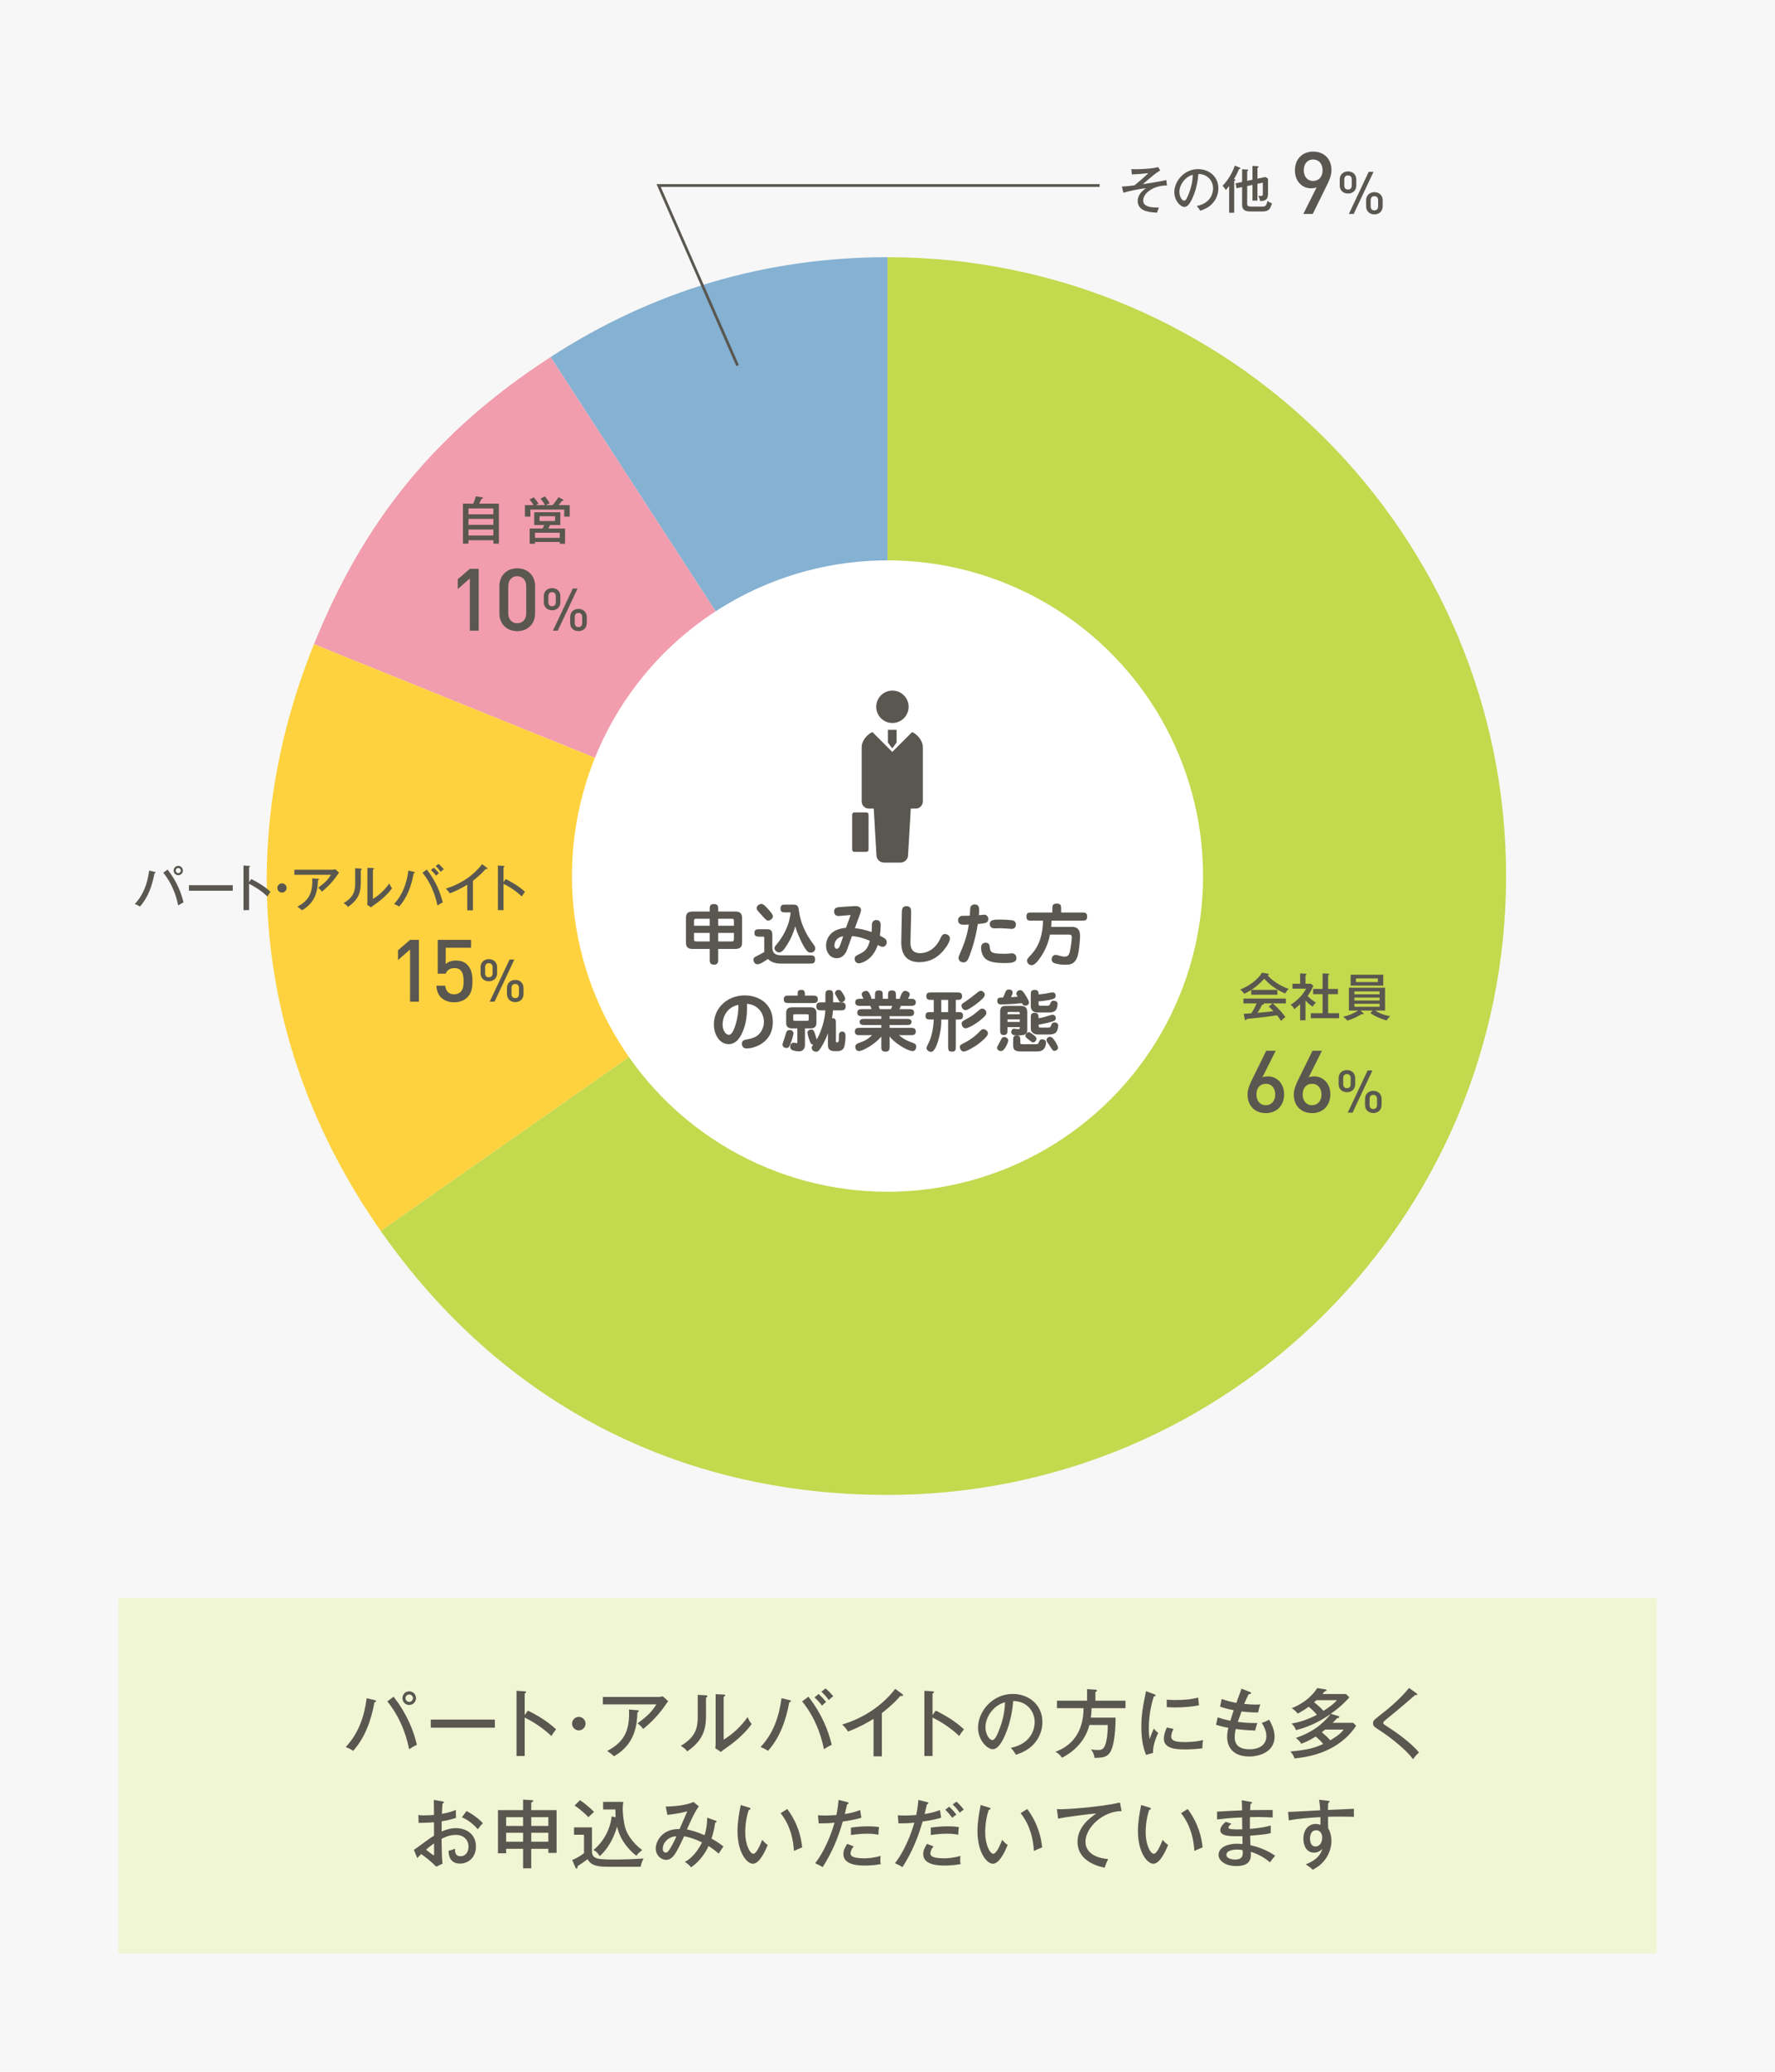 <?xml version="1.0" encoding="utf-8"?>
<!-- Generator: Adobe Illustrator 28.7.1, SVG Export Plug-In . SVG Version: 9.03 Build 54978)  -->
<svg version="1.1" id="レイヤー_1" xmlns="http://www.w3.org/2000/svg" xmlns:xlink="http://www.w3.org/1999/xlink" x="0px"
	 y="0px" viewBox="0 0 450 525.005" style="enable-background:new 0 0 450 525.005;" xml:space="preserve">
<style type="text/css">
	.ドロップシャドウ{fill:none;}
	.光彩_x0020_外側_x0020_5_x0020_pt{fill:none;}
	.青のネオン{fill:none;stroke:#8AACDA;stroke-width:7;stroke-linecap:round;stroke-linejoin:round;}
	.クロムハイライト{fill:url(#SVGID_1_);stroke:#FFFFFF;stroke-width:0.363;stroke-miterlimit:1;}
	.ジャイブ_GS{fill:#FFDD00;}
	.Alyssa_GS{fill:#A6D0E4;}
	.st0{fill:#F7F7F7;}
	.st1{fill:#F0F5D3;}
	.st2{fill:#595750;}
	.st3{fill:#85B1D2;}
	.st4{fill:#F19DAE;}
	.st5{fill:#FDD23E;}
	.st6{fill:#C3D94E;}
	.st7{fill:#FFFFFF;}
	.st8{fill:none;stroke:#595750;stroke-width:0.7;stroke-miterlimit:10;}
</style>
<linearGradient id="SVGID_1_" gradientUnits="userSpaceOnUse" x1="-195.657" y1="-332.32" x2="-195.657" y2="-333.32">
	<stop  offset="0" style="stop-color:#656565"/>
	<stop  offset="0.618" style="stop-color:#1B1B1B"/>
	<stop  offset="0.629" style="stop-color:#545454"/>
	<stop  offset="0.983" style="stop-color:#3E3E3E"/>
</linearGradient>
<rect class="st0" width="450" height="525.005"/>
<rect x="30.002" y="405.001" class="st1" width="389.996" height="90.002"/>
<g>
	<path class="st2" d="M94.981,430.817c0.247,0.058,0.361,0.114,0.361,0.267c0,0.075-0.057,0.228-0.418,0.304
		c-0.817,4.54-2.413,9.005-5.395,12.291c-0.589-0.456-1.634-0.874-1.881-0.969c3.229-3.42,4.692-7.675,5.319-12.367L94.981,430.817z
		 M99.787,429.963c3.363,4.331,4.997,8.416,5.908,12.177c-0.627,0.285-1.406,0.723-1.976,1.121
		c-0.342-1.672-1.482-7.162-5.528-12.12L99.787,429.963z M105.467,430.324c0,0.949-0.76,1.729-1.729,1.729
		c-0.95,0-1.71-0.779-1.71-1.729c0-0.95,0.76-1.729,1.71-1.729C104.708,428.595,105.467,429.374,105.467,430.324z M102.808,430.324
		c0,0.513,0.418,0.949,0.931,0.949c0.532,0,0.95-0.437,0.95-0.949c0-0.514-0.418-0.932-0.95-0.932
		C103.226,429.392,102.808,429.81,102.808,430.324z"/>
	<path class="st2" d="M125.456,435.757v2.052h-16.243v-2.052H125.456z"/>
	<path class="st2" d="M133.836,433.477c1.995,0.987,4.882,2.603,7.143,4.749c-0.228,0.285-0.589,0.722-1.197,1.69
		c-2.489-2.374-5.167-3.895-6.763-4.673v9.745h-2.071v-16.527l2.09,0.133c0.228,0.02,0.342,0.076,0.342,0.229
		c0,0.209-0.228,0.247-0.361,0.285v5.509L133.836,433.477z"/>
	<path class="st2" d="M148.447,436.783c0,0.949-0.798,1.709-1.71,1.709c-0.912,0-1.709-0.76-1.709-1.709
		c0-0.97,0.798-1.71,1.709-1.71C147.65,435.073,148.447,435.813,148.447,436.783z"/>
	<path class="st2" d="M166.971,430.019c0.323,0,0.741-0.057,1.045-0.171l1.387,1.254c-0.228,0.266-0.304,0.38-0.665,0.912
		c-2.261,3.306-4.769,5.376-5.68,6.117c-0.399-0.532-0.855-1.007-1.425-1.425c2.66-1.938,3.647-3.021,4.768-4.807h-13.564v-1.881
		H166.971z M161.595,433.382c0.095,0,0.361,0.038,0.361,0.19c0,0.19-0.228,0.304-0.361,0.361c-0.114,2.716-0.342,7.959-5.927,11.113
		c-0.703-0.627-0.912-0.798-1.729-1.33c4.027-2.166,5.794-4.807,5.528-10.506L161.595,433.382z"/>
	<path class="st2" d="M178.905,429.601c0.19,0.02,0.437,0.02,0.437,0.247c0,0.19-0.209,0.304-0.361,0.361v4.673
		c0,3.838-1.083,6.364-4.749,8.929c-0.38-0.494-0.646-0.76-1.634-1.405c3.78-2.223,4.293-4.56,4.293-7.353v-5.565L178.905,429.601z
		 M183.464,429.412c0.209,0.019,0.38,0.019,0.38,0.228c0,0.171-0.19,0.247-0.38,0.342v10.848c2.355-1.387,4.635-3.591,6.06-5.718
		c0.513,1.102,0.57,1.216,1.045,1.767c-2.223,3.097-5.376,5.3-6.725,6.25c-0.646,0.456-0.722,0.494-1.064,0.836l-1.425-0.95
		c0.038-0.38,0.076-0.949,0.076-1.481v-12.216L183.464,429.412z"/>
	<path class="st2" d="M200.147,430.817c0.247,0.058,0.361,0.114,0.361,0.267c0,0.075-0.057,0.228-0.418,0.304
		c-0.817,4.54-2.413,9.005-5.395,12.291c-0.589-0.456-1.634-0.874-1.881-0.969c3.229-3.42,4.692-7.675,5.319-12.367L200.147,430.817
		z M204.953,429.963c3.363,4.331,4.997,8.416,5.908,12.177c-0.627,0.285-1.406,0.723-1.976,1.121
		c-0.342-1.672-1.482-7.162-5.528-12.12L204.953,429.963z M207.518,429.279c0.532,0.455,1.349,1.272,1.918,2.032
		c-0.342,0.247-0.722,0.57-1.026,0.912c-0.589-0.779-1.235-1.463-1.918-2.09L207.518,429.279z M209.303,427.854
		c0.342,0.304,1.216,1.063,1.957,2.014c-0.418,0.247-0.836,0.607-1.14,0.949c-0.418-0.607-1.14-1.481-1.881-2.127L209.303,427.854z"
		/>
	<path class="st2" d="M223.573,445.065h-2.109v-9.498c-0.893,0.569-3.571,2.146-6.478,3.21c-0.323-0.513-0.798-1.158-1.481-1.767
		c3.647-1.063,9.365-3.686,13.45-9.043l1.824,1.349c0.114,0.096,0.171,0.172,0.171,0.305s-0.171,0.171-0.304,0.171
		s-0.247-0.02-0.361-0.058c-1.767,2.09-4.236,4.009-4.711,4.37V445.065z"/>
	<path class="st2" d="M237.235,433.477c1.994,0.987,4.882,2.603,7.143,4.749c-0.228,0.285-0.589,0.722-1.196,1.69
		c-2.489-2.374-5.168-3.895-6.764-4.673v9.745h-2.07v-16.527l2.09,0.133c0.228,0.02,0.342,0.076,0.342,0.229
		c0,0.209-0.229,0.247-0.361,0.285v5.509L237.235,433.477z"/>
	<path class="st2" d="M256.273,442.919c5.661-1.178,6.041-5.414,6.041-6.516c0-2.85-2.09-5.339-5.434-5.357
		c-0.209,2.185-0.627,5.319-2.089,8.682c-1.026,2.337-2.014,3.533-3.097,3.533c-1.425,0-3.743-2.279-3.743-5.49
		c0-3.989,3.572-8.511,8.796-8.511c4.009,0,7.523,2.679,7.523,7.124c0,2.47-1.083,4.389-2.223,5.623
		c-1.501,1.615-3.325,2.261-4.483,2.66C257.033,443.773,256.653,443.337,256.273,442.919z M249.833,437.637
		c0,1.899,1.007,3.306,1.748,3.306c0.722,0,1.272-1.444,1.767-2.679c0.893-2.299,1.368-4.445,1.444-6.896
		C251.79,432.129,249.833,435.224,249.833,437.637z"/>
	<path class="st2" d="M285.341,430.97v1.899h-8.605c-0.019,0.969-0.095,1.71-0.189,2.394h6.269c0.02,2.356-0.209,7.086-1.443,8.872
		c-0.874,1.254-2.014,1.272-3.876,1.33c-0.151-1.083-0.551-1.691-0.912-2.166c0.267,0.057,0.894,0.171,1.691,0.171
		c0.684,0,1.443,0,1.919-1.272c0.209-0.589,0.646-2.071,0.646-5.072h-4.654c-0.912,3.666-3.571,6.592-6.953,8.302
		c-0.361-0.57-1.045-1.273-1.672-1.501c6.973-2.564,7.105-9.062,7.144-11.057h-6.744v-1.899h7.637v-2.926l2.108,0.133
		c0.133,0,0.399,0.076,0.399,0.267c0,0.151-0.114,0.209-0.399,0.304v2.223H285.341z"/>
	<path class="st2" d="M292.563,429.316c0.267,0.096,0.418,0.152,0.418,0.323c0,0.19-0.228,0.209-0.456,0.229
		c-0.873,2.679-1.272,5.433-1.272,8.206c0,1.254,0.076,1.824,0.209,2.584c0.209-0.627,0.76-2.032,1.102-2.641
		c0.152,0.228,0.399,0.665,1.064,1.102c-0.247,0.532-1.406,3.021-1.311,5.072l-1.786,0.514c-0.513-1.388-1.178-3.42-1.178-7.049
		c0-3.324,0.456-5.509,1.196-9.1L292.563,429.316z M297.522,438.112c-0.229,0.456-0.589,1.14-0.589,1.938
		c0,1.178,1.367,1.405,3.381,1.405c0.627,0,2.66,0,4.692-0.513c-0.076,0.36-0.189,1.045-0.171,2.09
		c-1.254,0.189-3.173,0.284-4.464,0.284c-2.318,0-5.301-0.228-5.301-2.697c0-0.987,0.323-1.938,0.741-2.85L297.522,438.112z
		 M295.793,430.704c0.514,0.037,1.083,0.095,2.052,0.095c2.242,0,4.065-0.133,5.908-0.608c0.058,0.38,0.19,1.672,0.229,1.938
		c-2.014,0.398-4.085,0.551-6.155,0.551c-0.931,0-1.539-0.058-2.033-0.076V430.704z"/>
	<path class="st2" d="M316.807,428.727c0.246,0.096,0.36,0.152,0.36,0.305c0,0.189-0.076,0.209-0.607,0.304
		c-0.532,1.045-0.723,1.501-1.14,2.45c2.165,0.229,3.514,0.171,4.103,0.134c-0.342,0.893-0.513,1.785-0.551,2.032
		c-1.976,0.02-3.686-0.189-4.217-0.247c-0.399,1.083-0.779,2.128-0.95,2.641c2.185,0.266,3.324,0.285,4.958,0.285
		c-0.266,0.703-0.513,1.71-0.551,1.899c-2.583-0.076-4.312-0.304-4.92-0.398c-0.095,0.398-0.267,1.12-0.267,2.127
		c0,2.337,1.748,3.021,3.724,3.021c2.641,0,4.312-1.197,4.312-3.382c0-1.254-0.684-2.546-1.178-3.324
		c1.007-0.285,1.577-0.627,1.861-0.798c1.007,1.729,1.387,3.096,1.387,4.274c0,3.913-3.818,5.053-6.401,5.053
		c-4.939,0-5.623-3.344-5.623-4.92c0-1.121,0.209-1.919,0.304-2.337c-1.539-0.285-2.526-0.589-3.115-0.779l0.418-1.861
		c0.987,0.323,1.785,0.551,3.21,0.836c0.418-1.387,0.684-2.128,0.855-2.66c-1.615-0.322-2.47-0.569-3.458-0.893l0.399-1.957
		c1.405,0.494,2.355,0.741,3.723,0.988c0.209-0.57,1.141-3.077,1.312-3.591L316.807,428.727z"/>
	<path class="st2" d="M339.075,442.045c-3.838,2.546-7.903,3.249-10.886,3.553c-0.228-0.684-0.475-1.102-1.045-1.748
		c4.521-0.437,6.117-0.912,8.321-1.919c-0.514-0.607-1.103-1.234-1.919-1.88c-1.387,0.873-2.526,1.424-3.629,1.823
		c-0.322-0.494-0.874-1.102-1.387-1.463c5.301-1.823,7.599-4.54,8.834-6.098c-2.204,1.576-5.187,3.229-8.834,4.122
		c-0.171-0.589-0.36-0.931-1.083-1.672c1.919-0.342,3.856-0.893,6.422-2.223c-0.798-0.931-1.33-1.443-2.109-2.032
		c-0.911,0.684-1.576,1.082-2.754,1.747c-0.209-0.266-0.627-0.816-1.521-1.387c3.971-1.596,5.681-3.933,6.479-5.091l1.994,0.322
		c0.171,0.02,0.38,0.096,0.38,0.229c0,0.152-0.322,0.266-0.569,0.342c-0.114,0.171-0.304,0.361-0.494,0.608h5.946l0.874,0.836
		c-0.247,0.284-1.938,2.241-4.712,4.179l1.786,0.532c0.076,0.019,0.38,0.114,0.38,0.285c0,0.247-0.266,0.266-0.57,0.284
		c-0.266,0.305-0.569,0.646-1.12,1.179h5.186l0.761,0.74C342.59,439.215,340.936,440.791,339.075,442.045z M333.756,430.837
		c-0.209,0.189-0.361,0.322-0.608,0.531c0.723,0.552,1.767,1.444,2.375,2.186c1.311-0.836,2.584-1.729,3.42-2.717H333.756z
		 M335.959,438.283c-0.455,0.38-0.646,0.514-0.854,0.685c0.76,0.627,1.501,1.291,2.146,2.032c0.551-0.323,2.564-1.481,3.4-2.717
		H335.959z"/>
	<path class="st2" d="M359.044,429.051c0.133,0.095,0.267,0.229,0.267,0.323c0,0.057-0.038,0.189-0.229,0.189
		c-0.095,0-0.228-0.038-0.304-0.057c-0.589,0.551-4.598,4.009-7.238,6.117c-0.342,0.266-0.854,0.684-0.854,0.95
		c0,0.304,0.095,0.36,0.987,0.931c1.425,0.912,5.775,3.78,8.074,6.592c-0.589,0.532-0.684,0.646-1.539,1.69
		c-1.558-2.279-5.812-5.604-8.244-7.181c-1.691-1.083-1.862-1.216-1.862-1.957c0-0.437,0-0.646,1.558-1.843
		c1.521-1.178,4.939-3.837,7.58-7.066L359.044,429.051z"/>
	<path class="st2" d="M112.129,456.481c0.209,0.037,0.38,0.057,0.38,0.266c0,0.189-0.19,0.247-0.323,0.266
		c-0.038,0.438-0.095,1.178-0.152,2.641c2.071-0.38,3.021-0.798,3.534-1.007c0,1.083,0.019,1.691,0.057,2.014
		c-1.292,0.418-2.242,0.646-3.647,0.874l-0.019,2.584c0.912-0.399,2.223-0.855,3.609-0.855c2.545,0,5.091,1.425,5.091,4.674
		c0,2.83-2.014,4.312-4.046,4.312c-2.831,0-2.888-2.584-2.888-3.229c0.361-0.096,1.197-0.361,1.634-0.552
		c-0.019,0.627-0.076,1.919,1.425,1.919c1.216,0,1.995-1.045,1.995-2.432c0-1.634-1.14-2.982-3.229-2.982
		c-1.691,0-2.982,0.684-3.609,1.007c0.057,3.724,0.057,4.351,0.247,6.288l-1.596,0.76c-1.406-1.405-2.717-2.432-3.8-3.191
		c-0.342,0.323-0.608,0.589-1.026,1.007l-0.835-2.09c0.38-0.228,0.626-0.418,1.025-0.702c2.869-2.109,3.192-2.337,4.084-2.888
		c-0.019-1.521-0.019-1.71-0.019-3.382c-1.292,0.095-2.603,0.133-3.894,0.152l-0.057-1.995c0.399,0.057,0.722,0.095,1.425,0.095
		c0.912,0,2.014-0.076,2.526-0.113c0-1.273-0.019-2.546-0.038-3.8L112.129,456.481z M108.007,468.715
		c0.209,0.19,1.862,1.463,1.976,1.463c0.095,0,0.076-0.304,0.057-3.059C109.222,467.708,108.653,468.145,108.007,468.715z
		 M118.265,458.931c1.462,0.741,3.153,1.957,4.141,3.077c-0.627,0.685-0.703,0.779-1.272,1.539c-0.988-1.14-2.375-2.355-4.028-3.021
		L118.265,458.931z"/>
	<path class="st2" d="M134.682,473.445h-2.071v-4.939h-4.293v1.121h-2.071v-10.923h6.364v-2.66l2.071,0.114
		c0.323,0.019,0.475,0.038,0.475,0.228c0,0.152-0.076,0.19-0.475,0.399v1.919h6.421v10.828h-2.089v-1.026h-4.332V473.445z
		 M132.611,460.489h-4.293v2.223h4.293V460.489z M132.611,464.44h-4.293v2.261h4.293V464.44z M134.682,462.712h4.332v-2.223h-4.332
		V462.712z M134.682,466.701h4.332v-2.261h-4.332V466.701z"/>
	<path class="st2" d="M150.072,463.073v6.193c0,1.025,0.722,1.52,1.387,1.69c0.969,0.266,3.495,0.266,4.654,0.266
		c1.671,0,4.635-0.095,7.048-0.266c-0.247,0.456-0.646,1.33-0.741,2.09h-8.53c-3.192,0-4.236-0.685-4.939-1.919
		c-0.988,0.76-1.14,0.854-2.508,1.748c-0.019,0.36-0.038,0.627-0.266,0.627c-0.171,0-0.266-0.19-0.342-0.361l-0.76-1.805
		c1.14-0.456,2.052-1.026,2.982-1.729v-4.674h-2.526v-1.861H150.072z M147.052,456.177c1.159,0.779,2.717,2.109,3.553,2.964
		c-0.475,0.437-1.235,1.121-1.425,1.349c-1.672-1.729-2.982-2.603-3.515-2.964L147.052,456.177z M156.076,460.509
		c-0.019-0.267-0.057-1.026-0.057-1.977h-3.116v-1.918h5.129c-0.152,0.816-0.152,1.501-0.152,1.805c0,0.912,0.171,3.21,0.646,4.806
		c0.361,1.235,1.5,3.496,4.274,5.604c-0.95,0.76-0.988,0.798-1.463,1.425c-0.722-0.513-3.952-3.135-4.901-7.371
		c-1.387,4.807-3.875,7.029-4.426,7.485c-0.152-0.304-0.589-1.102-1.558-1.558c1.121-0.874,4.084-3.781,4.616-8.511L156.076,460.509
		z"/>
	<path class="st2" d="M181.459,461.382c0.114,0.038,0.209,0.076,0.209,0.209c0,0.247-0.247,0.247-0.342,0.247
		c-0.247,1.919-0.76,3.496-0.95,4.065c0.931,0.514,2.052,1.197,3.021,2.014c-0.684,0.988-0.76,1.103-1.216,1.805
		c-0.551-0.493-1.121-1.007-2.545-1.918c-0.779,1.709-2.318,3.989-4.445,5.395c-0.456-0.589-0.779-0.874-1.577-1.387
		c2.223-1.121,3.743-3.609,4.351-4.939c-1.805-0.873-2.964-1.234-4.521-1.558c-1.843,3.933-2.792,5.984-4.54,5.984
		c-1.444,0-2.66-1.292-2.66-2.831c0-1.767,1.5-5.053,6.041-4.977c0.646-1.501,1.767-4.065,1.957-4.483
		c-2.033,0.532-3.913,0.76-5.034,0.893l-0.437-2.108c2.185,0,5.3-0.342,7.048-1.159l1.349,1.102
		c-1.159,1.521-2.736,5.168-3.001,5.87c0.684,0.134,2.07,0.418,4.464,1.444c0.627-2.146,0.646-3.667,0.646-4.427L181.459,461.382z
		 M168.028,468.506c0,0.761,0.513,0.969,0.741,0.969c0.342,0,0.665-0.284,1.064-0.949c0.209-0.323,1.045-1.729,1.653-3.191
		C169.795,465.314,168.028,466.701,168.028,468.506z"/>
	<path class="st2" d="M189.859,458.039c0.266,0.076,0.399,0.113,0.399,0.304c0,0.228-0.247,0.266-0.418,0.266
		c-0.912,2.622-0.912,5.243-0.912,5.699c0,3.097,1.178,5.452,2.071,5.452c0.817,0,1.805-2.432,2.242-3.533
		c0.532,0.627,0.855,0.931,1.387,1.292c-0.342,0.836-1.918,4.769-3.742,4.769c-1.558,0-3.914-2.888-3.914-8.283
		c0-2.299,0.418-4.578,0.817-6.592L189.859,458.039z M199.585,458.419c2.679,3.59,3.533,7.143,3.78,9.727
		c-0.304,0.095-1.577,0.665-2.089,0.893c-0.171-3.002-0.912-6.421-3.363-9.574L199.585,458.419z"/>
	<path class="st2" d="M214.767,456.652c0.247,0.057,0.361,0.151,0.361,0.266c0,0.228-0.266,0.266-0.361,0.285
		c-0.095,0.38-0.513,2.128-0.589,2.488c2.146-0.323,3.249-0.76,3.875-1.025l0.323,1.956c-0.646,0.19-1.881,0.57-4.711,0.969
		c-1.197,4.085-2.545,7.504-5.091,11.551c-0.665-0.399-0.741-0.437-1.919-0.988c1.14-1.387,3.4-4.977,4.92-10.277
		c-1.406,0.152-2.166,0.171-4.027,0.19l-0.171-2.071c0.456,0.038,0.95,0.076,1.691,0.076c1.273,0,2.375-0.095,2.982-0.133
		c0.38-1.861,0.456-2.85,0.551-3.818L214.767,456.652z M216.439,467.898c-0.665,0.703-0.817,1.539-0.817,1.785
		c0,0.761,0.893,1.235,3.59,1.235c0.779,0,2.375-0.114,4.046-0.627c-0.038,0.285-0.076,0.627-0.076,1.045
		c0,0.513,0.057,0.76,0.114,1.045c-1.938,0.36-3.628,0.36-4.046,0.36c-1.235,0-5.433,0-5.433-2.906c0-0.836,0.285-1.52,0.969-2.584
		L216.439,467.898z M215.736,463.13c1.881-0.285,3.477-0.323,4.351-0.323c1.558,0,2.223,0.114,2.773,0.19
		c-0.133,0.798-0.152,1.634-0.152,1.938c-0.608-0.114-1.368-0.266-2.831-0.266c-1.71,0-3.438,0.228-4.142,0.323V463.13z"/>
	<path class="st2" d="M235.003,456.652c0.247,0.057,0.36,0.151,0.36,0.266c0,0.228-0.266,0.266-0.36,0.285
		c-0.096,0.38-0.513,2.128-0.589,2.488c2.146-0.323,3.248-0.76,3.875-1.025l0.323,1.956c-0.646,0.19-1.881,0.57-4.712,0.969
		c-1.196,4.085-2.545,7.504-5.091,11.551c-0.665-0.399-0.741-0.437-1.919-0.988c1.14-1.387,3.4-4.977,4.921-10.277
		c-1.406,0.152-2.166,0.171-4.027,0.19l-0.172-2.071c0.456,0.038,0.95,0.076,1.691,0.076c1.272,0,2.374-0.095,2.982-0.133
		c0.38-1.861,0.456-2.85,0.551-3.818L235.003,456.652z M236.674,467.898c-0.665,0.703-0.817,1.539-0.817,1.785
		c0,0.761,0.893,1.235,3.591,1.235c0.778,0,2.374-0.114,4.046-0.627c-0.038,0.285-0.076,0.627-0.076,1.045
		c0,0.513,0.058,0.76,0.114,1.045c-1.938,0.36-3.628,0.36-4.046,0.36c-1.235,0-5.434,0-5.434-2.906c0-0.836,0.285-1.52,0.969-2.584
		L236.674,467.898z M235.971,463.13c1.881-0.285,3.477-0.323,4.351-0.323c1.558,0,2.223,0.114,2.773,0.19
		c-0.133,0.798-0.152,1.634-0.152,1.938c-0.607-0.114-1.367-0.266-2.83-0.266c-1.71,0-3.438,0.228-4.142,0.323V463.13z
		 M240.644,457.83c0.57,0.513,1.292,1.292,1.843,2.032c-0.437,0.229-0.646,0.38-1.063,0.779c-0.133-0.19-0.969-1.273-1.767-2.052
		L240.644,457.83z M242.487,456.556c0.589,0.476,1.425,1.425,1.843,2.014c-0.456,0.305-0.551,0.38-1.007,0.779
		c-0.189-0.266-0.893-1.272-1.805-2.09L242.487,456.556z"/>
	<path class="st2" d="M250.697,458.039c0.267,0.076,0.399,0.113,0.399,0.304c0,0.228-0.247,0.266-0.418,0.266
		c-0.912,2.622-0.912,5.243-0.912,5.699c0,3.097,1.178,5.452,2.07,5.452c0.817,0,1.805-2.432,2.242-3.533
		c0.532,0.627,0.854,0.931,1.387,1.292c-0.342,0.836-1.919,4.769-3.742,4.769c-1.559,0-3.914-2.888-3.914-8.283
		c0-2.299,0.418-4.578,0.817-6.592L250.697,458.039z M260.424,458.419c2.679,3.59,3.533,7.143,3.78,9.727
		c-0.304,0.095-1.576,0.665-2.089,0.893c-0.172-3.002-0.912-6.421-3.363-9.574L260.424,458.419z"/>
	<path class="st2" d="M284.344,458.95c-4.674-0.037-9.157,4.161-9.157,7.751c0,1.159,0.532,3.933,5.757,4.407
		c-0.513,1.007-0.722,1.653-0.894,2.186c-2.982-0.608-6.877-2.318-6.877-6.573c0-4.009,3.647-6.421,4.788-7.162
		c-2.242,0.133-8.587,1.007-9.708,1.311l-0.304-2.432c0.36,0.02,0.665,0.038,1.083,0.038c0.987,0,9.422-0.437,14.894-1.71
		L284.344,458.95z"/>
	<path class="st2" d="M291.377,458.039c0.266,0.076,0.398,0.113,0.398,0.304c0,0.228-0.247,0.266-0.418,0.266
		c-0.912,2.622-0.912,5.243-0.912,5.699c0,3.097,1.179,5.452,2.071,5.452c0.816,0,1.805-2.432,2.241-3.533
		c0.532,0.627,0.855,0.931,1.387,1.292c-0.342,0.836-1.918,4.769-3.742,4.769c-1.558,0-3.913-2.888-3.913-8.283
		c0-2.299,0.418-4.578,0.816-6.592L291.377,458.039z M301.103,458.419c2.679,3.59,3.533,7.143,3.78,9.727
		c-0.304,0.095-1.577,0.665-2.09,0.893c-0.171-3.002-0.912-6.421-3.362-9.574L301.103,458.419z"/>
	<path class="st2" d="M317.101,456.614c0.171,0.038,0.305,0.038,0.305,0.209c0,0.209-0.267,0.266-0.381,0.304
		c-0.057,0.798-0.075,1.216-0.095,1.577c0.912,0,4.901-0.076,5.719-0.02v1.881c-0.988-0.057-2.375-0.152-5.757-0.095
		c0,0.095-0.038,2.07-0.019,2.982c3.021-0.229,4.464-0.627,5.281-0.855v1.938c-1.178,0.266-1.976,0.38-5.225,0.646
		c0,0.38,0.058,2.07,0.076,2.413c2.622,0.531,5.072,1.767,6.27,2.679c-0.627,0.722-0.741,0.873-1.33,1.652
		c-1.539-1.349-3.173-2.146-4.845-2.659c0.076,1.311,0.229,3.609-3.666,3.609c-2.735,0-4.503-1.33-4.503-2.831
		c0-2.014,2.489-2.83,4.56-2.83c0.399,0,1.026,0.037,1.52,0.075c0-0.247-0.037-1.634-0.037-1.994
		c-2.679,0.057-5.604,0.114-5.604-1.501c0-0.665,0.398-1.254,1.349-2.128l1.481,0.476c-0.664,0.589-0.74,0.664-0.74,0.911
		c0,0.418,0.475,0.456,1.12,0.494c0.399,0.038,0.894,0.057,2.356,0.02c-0.02-0.476-0.038-2.584-0.038-3.021
		c-3.078,0.113-5.168,0.38-6.346,0.513v-1.976c0.988-0.076,5.434-0.285,6.346-0.323c-0.02-1.406-0.02-1.861-0.096-2.564
		L317.101,456.614z M313.625,468.696c-1.291,0-2.697,0.342-2.697,1.311c0,1.121,1.767,1.216,2.185,1.216
		c1.957,0,1.957-1.158,1.957-1.767c0-0.228-0.02-0.398-0.038-0.607C314.727,468.772,314.366,468.696,313.625,468.696z"/>
	<path class="st2" d="M336.614,456.329c0.456,0.057,0.456,0.133,0.456,0.228c0,0.134-0.133,0.209-0.323,0.305
		c-0.057,0.531-0.057,0.664-0.095,1.785c1.045-0.038,5.643-0.247,6.592-0.285c-0.019,0.361-0.038,1.387,0.02,2.033
		c-0.627-0.02-2.261-0.057-3.951-0.057c-0.438,0-1.482,0-2.622,0.037c-0.019,2.052-0.019,2.28,0.038,2.945
		c0.816,1.329,0.816,2.982,0.816,3.229c0,1.216-0.418,3.191-1.709,4.825c-1.121,1.425-2.318,2.052-3.04,2.432
		c-0.513-0.513-0.646-0.608-1.748-1.368c2.584-1.025,3.667-2.261,4.199-3.895c-0.589,0.589-1.292,0.931-2.109,0.931
		c-1.785,0-2.697-1.576-2.697-3.533c0-2.317,1.349-3.742,3.097-3.742c0.627,0,0.969,0.152,1.216,0.266v-1.994
		c-1.805,0.095-5.092,0.304-8.017,0.816l-0.171-2.146c0.74,0.019,1.481-0.038,8.13-0.399c-0.019-0.151-0.057-1.462-0.284-2.659
		L336.614,456.329z M332.112,465.903c0,0.267,0,2.014,1.425,2.014c0.987,0,1.672-1.007,1.672-2.261c0-0.589-0.267-1.861-1.558-1.861
		C332.568,463.795,332.112,464.84,332.112,465.903z"/>
</g>
<g>
	<g>
		<g>
			<path class="st3" d="M225,222L139.588,90.477c25.859-16.793,54.578-25.3,85.412-25.3V222z"/>
		</g>
	</g>
	<g>
		<g>
			<path class="st4" d="M225,222L79.596,163.253c12.848-31.8,31.227-54.096,59.992-72.776L225,222z"/>
		</g>
	</g>
	<g>
		<g>
			<path class="st5" d="M225,222L96.538,311.95c-31.446-44.91-37.48-97.864-16.942-148.697L225,222z"/>
		</g>
	</g>
	<g>
		<g>
			<path class="st6" d="M225,222V65.177c86.611,0,156.823,70.212,156.823,156.823S311.611,378.823,225,378.823
				c-53.092,0-98.009-23.382-128.462-66.873L225,222z"/>
		</g>
	</g>
</g>
<g>
	<g>
		<path class="st2" d="M295.857,46.997c-3.458,0-6.032,1.937-6.032,3.809c0,0.949,0.611,1.847,3.979,1.794
			c-0.312,0.819-0.352,0.91-0.455,1.287c-1.833-0.078-4.915-0.299-4.915-2.964c0-1.651,1.287-2.639,2.08-3.25
			c-1.949,0.26-4.237,0.728-5.72,1.157l-0.364-1.561c1.495-0.064,2.067-0.156,3.211-0.312c0.924-0.754,1.808-1.534,2.691-2.327
			c0.182-0.156,0.442-0.391,0.78-0.754c-1.664,0.194-3.354,0.299-4.16,0.324l-0.144-1.339c0.273,0.014,0.611,0.026,1.184,0.026
			c1.144,0,4.147-0.117,5.616-0.546l0.533,0.845c-1.353,0.858-1.586,1.066-4.407,3.484c0.61-0.091,4.354-0.663,5.954-1.027
			L295.857,46.997z"/>
		<path class="st2" d="M303.41,52.21c3.874-0.806,4.134-3.705,4.134-4.459c0-1.95-1.43-3.653-3.718-3.666
			c-0.143,1.495-0.429,3.64-1.43,5.94c-0.702,1.6-1.379,2.419-2.119,2.419c-0.976,0-2.562-1.561-2.562-3.758
			c0-2.729,2.444-5.824,6.02-5.824c2.743,0,5.148,1.833,5.148,4.875c0,1.69-0.741,3.004-1.521,3.849
			c-1.027,1.105-2.275,1.547-3.068,1.82C303.929,52.795,303.67,52.496,303.41,52.21z M299.003,48.595c0,1.3,0.689,2.262,1.196,2.262
			c0.494,0,0.871-0.987,1.209-1.833c0.611-1.572,0.936-3.042,0.988-4.719C300.341,44.825,299.003,46.944,299.003,48.595z"/>
		<path class="st2" d="M312.9,53.913h-1.287v-6.761c-0.338,0.416-0.572,0.702-0.846,1.001c-0.48-0.754-0.663-0.909-0.832-1.065
			c1.717-1.703,2.873-4.226,3.107-5.136l1.261,0.521c0.117,0.052,0.169,0.13,0.169,0.195c0,0.13-0.194,0.155-0.363,0.182
			c-0.469,1.144-0.937,1.989-1.262,2.522c0.117,0.039,0.352,0.143,0.352,0.233c0,0.13-0.208,0.208-0.299,0.234V53.913z
			 M317.528,45.541V42.03l1.273,0.091c0.183,0.014,0.3,0.078,0.3,0.183c0,0.104-0.144,0.169-0.312,0.233v2.743l1.989-0.429
			l0.689,0.403V48.7c0,1.234,0,2.235-2.016,2.249c-0.039-0.364-0.195-0.897-0.48-1.34c0.221,0.026,0.624,0.053,0.688,0.053
			c0.494,0,0.494-0.234,0.494-0.624v-2.743l-1.365,0.286v4.251h-1.261v-3.979l-1.339,0.286v4.395c0,0.663,0.116,0.818,1.222,0.818
			h2.509c0.91,0,1.145-0.221,1.417-1.456c0.43,0.352,0.702,0.494,1.132,0.599c-0.481,2.066-1.495,2.093-2.588,2.093h-2.886
			c-1.664,0-2.093-0.65-2.093-1.781v-4.394l-1.404,0.299l-0.26-1.248l1.664-0.352v-3.236l1.273,0.091
			c0.144,0.013,0.286,0.064,0.286,0.182c0,0.078-0.13,0.156-0.272,0.221v2.458L317.528,45.541z"/>
	</g>
</g>
<circle class="st7" cx="225" cy="222" r="80"/>
<g>
	<g>
		<path class="st2" d="M182.082,240.473v2.618c0,0.629,0,1.36-1.071,1.36c-1.088,0-1.088-0.731-1.088-1.36v-2.618h-4.352
			c-1.563,0-1.666-0.935-1.666-1.734v-6c0-0.85,0.136-1.751,1.666-1.751h4.352v-0.544c0-0.646,0-1.36,1.071-1.36
			c1.088,0,1.088,0.714,1.088,1.36v0.544h4.369c1.547,0,1.683,0.935,1.683,1.751v6c0,0.918-0.204,1.734-1.683,1.734H182.082z
			 M175.946,234.592h3.978v-1.768h-3.484c-0.289,0-0.493,0.085-0.493,0.476V234.592z M179.924,238.569v-2.159h-3.978v1.581
			c0,0.442,0.153,0.578,0.595,0.578H179.924z M186.06,233.334c0-0.391-0.119-0.51-0.561-0.51h-3.417v1.768h3.978V233.334z
			 M186.06,236.41h-3.978v2.159h3.434c0.442,0,0.544-0.204,0.544-0.578V236.41z"/>
		<path class="st2" d="M193.745,237.635c0-0.272-0.085-0.289-0.323-0.289h-0.799c-0.697,0-1.36,0-1.36-0.901
			c0-0.969,0.578-0.969,1.36-0.969h1.887c0.595,0,1.292,0.153,1.292,1.326v3.179c0,1.513,0.663,2.107,2.414,2.107h7.054
			c0.748,0,1.36,0.017,1.36,0.952c0,1.122-0.476,1.139-1.36,1.139h-7.105c-0.799,0-2.363-0.034-3.485-1.156
			c-1.445,0.986-2.091,1.326-2.668,1.326c-0.697,0-1.003-0.697-1.003-1.139c0-0.493,0.289-0.646,0.612-0.816
			c1.309-0.663,1.462-0.765,2.159-1.173c-0.034-0.204-0.034-0.323-0.034-0.578V237.635z M193.133,231.94
			c-0.357-0.391-0.867-0.935-1.054-1.19c-0.187-0.238-0.255-0.374-0.255-0.578c0-0.68,0.714-1.105,1.173-1.105
			c0.476,0,0.731,0.272,1.343,0.884c0.595,0.612,1.615,1.734,1.615,2.21c0,0.578-0.595,1.122-1.258,1.122
			C194.34,233.283,194.017,232.926,193.133,231.94z M199.236,231.209c-0.714,0-1.36,0-1.36-0.918c0-1.054,0.51-1.054,1.36-1.054
			h1.751c1.139,0,1.394,0.255,1.547,1.53c0.391,3.026,1.683,5.831,3.501,8.261c0.493,0.68,0.646,0.867,0.646,1.275
			c0,0.646-0.476,1.105-1.139,1.105c-0.476,0-0.935-0.102-1.938-1.904c-0.255-0.476-1.581-3.06-1.972-4.793
			c-0.493,1.75-1.292,3.671-2.703,5.626c-0.136,0.187-0.714,1.02-1.411,1.02c-0.459,0-1.173-0.442-1.173-1.071
			c0-0.306,0.068-0.391,0.646-1.105c1.394-1.666,2.481-3.739,3.009-5.626c0.119-0.442,0.425-1.835,0.425-2.192
			c0-0.136-0.119-0.153-0.187-0.153H199.236z"/>
		<path class="st2" d="M214.723,240.728c-0.221,0.629-0.952,2.091-2.601,2.091c-1.768,0-2.703-1.632-2.703-3.179
			c0-1.785,1.071-3.212,2.397-3.841c1.071-0.51,1.989-0.612,2.669-0.697l1.156-3.229l-2.278,0.187
			c-0.459,0.034-0.612,0.068-0.748,0.068c-0.986,0-1.156-0.782-1.156-1.139c0-1.037,0.867-1.105,1.734-1.156l3.434-0.221
			c1.666-0.102,1.666,0.884,1.666,0.986c0,0.306-0.17,0.748-0.238,0.952l-1.326,3.654c0.986,0.119,2.312,0.289,4.215,0.986
			c0.085-0.663,0.085-0.73,0.119-2.005c0.017-0.578,0.459-1.054,1.105-1.054c1.105,0,1.105,1.003,1.105,1.445
			c0,0.697-0.102,1.802-0.204,2.516c1.564,0.799,1.734,1.071,1.734,1.666c0,0.595-0.391,1.173-1.071,1.173
			c-0.374,0-0.697-0.187-1.19-0.476c-1.36,4.08-4.42,4.658-4.777,4.658c-0.527,0-1.088-0.408-1.088-1.105
			c0-0.663,0.238-0.782,1.462-1.377c1.36-0.663,1.904-1.445,2.38-3.229c-1.394-0.612-3.009-1.088-4.521-1.19L214.723,240.728z
			 M213.771,237.277c-1.938,0.221-2.227,1.819-2.227,2.278c0,0.408,0.17,0.884,0.578,0.884c0.527,0,0.782-0.646,1.003-1.292
			L213.771,237.277z"/>
		<path class="st2" d="M230.822,238.518c-0.033,1.139,0.018,3.025,2.499,3.025c0.306,0,3.247,0,4.964-3.501
			c0.492-1.02,0.663-1.343,1.309-1.343c0.442,0,1.224,0.306,1.224,1.105c0,1.189-1.581,3.008-1.751,3.212
			c-1.479,1.683-3.416,2.805-6,2.805c-4.691,0-4.606-4.13-4.572-5.507l0.136-6.901c0.017-0.918,0.034-1.785,1.173-1.785
			c1.224,0,1.207,0.935,1.189,1.836L230.822,238.518z"/>
		<path class="st2" d="M246.038,229.866c0.067-0.187,0.322-0.68,1.088-0.68c1.104,0,1.104,1.003,1.104,1.462
			c0,0.408-0.034,0.867-0.068,1.274c0.222-0.017,1.174-0.136,1.36-0.136c0.612,0,1.037,0.527,1.037,1.088
			c0,1.054-0.884,1.122-2.669,1.275c-0.612,4.334-2.192,8.482-2.566,9.094c-0.323,0.544-0.714,0.629-1.021,0.629
			c-0.544,0-1.292-0.272-1.292-1.156c0-0.255,0.068-0.425,0.612-1.683c1.343-3.128,1.666-4.76,1.989-6.749
			c-0.374,0.034-0.766,0.051-1.122,0.051c-0.562,0-1.598,0-1.598-1.139c0-0.476,0.306-1.122,1.173-1.122
			c0.714,0,1.139-0.017,1.818-0.034C245.919,231.685,245.919,230.155,246.038,229.866z M250.916,239.929
			c0.153,1.428,0.357,1.768,3.723,1.768c0.918,0,1.292-0.068,1.751-0.102c0.068,0,0.136-0.017,0.204-0.017
			c0.629,0,1.088,0.527,1.088,1.173c0,1.173-1.122,1.292-3.094,1.292c-2.805,0-3.824-0.459-4.471-0.884
			c-1.377-0.901-1.394-2.788-1.394-2.992c0-1.275,1.037-1.275,1.088-1.275C250.168,238.892,250.814,238.926,250.916,239.929z
			 M256.474,235.39c-0.17,0-2.261-0.17-2.686-0.17c-0.272,0-1.462,0.034-1.717,0.034c-0.799,0-1.139-0.561-1.139-1.088
			c0-1.139,1.139-1.139,2.601-1.139c0.611,0,3.06,0.051,3.502,0.306c0.187,0.102,0.611,0.459,0.51,1.105
			C257.511,234.711,257.341,235.39,256.474,235.39z"/>
		<path class="st2" d="M266.794,231.243v-0.884c0-0.816,0-1.377,1.105-1.377c1.122,0,1.122,0.561,1.122,1.377v0.884h5.235
			c0.815,0,1.359,0,1.359,1.054c0,1.003-0.611,1.003-1.359,1.003h-7.684c-0.017,0.884-0.051,1.309-0.085,1.581h5.423
			c0.441,0,1.036,0.17,1.343,0.493c0.526,0.561,0.561,1.326,0.561,1.836c0,0.884-0.204,3.689-0.629,5.083
			c-0.68,2.176-2.091,2.176-3.076,2.176c-0.952,0-1.751-0.085-2.55-0.323c-0.357-0.102-0.936-0.272-0.936-1.071
			c0-0.663,0.493-1.105,0.986-1.105c0.221,0,0.356,0.034,0.935,0.204c0.136,0.034,0.816,0.238,1.377,0.238
			c0.748,0,1.122-0.357,1.343-1.394c0.204-0.918,0.459-2.873,0.459-3.501c0-0.68-0.408-0.68-0.697-0.68h-4.827
			c-0.238,1.224-0.815,3.383-2.312,5.609c-0.731,1.088-1.564,2.142-2.346,2.142c-0.731,0-1.173-0.646-1.173-1.173
			c0-0.357,0.119-0.476,1.155-1.615c2.058-2.244,2.839-5.167,2.907-8.5h-2.855c-0.799,0-1.36,0-1.36-1.071
			c0-0.986,0.612-0.986,1.36-0.986H266.794z"/>
		<path class="st2" d="M187.446,263c-0.391,0.578-1.275,1.598-2.72,1.598c-2.294,0-3.739-2.43-3.739-4.963
			c0-4.403,3.604-7.395,7.802-7.395c3.553,0,7.14,2.091,7.14,6.697c0,5.678-5.252,6.766-6.612,6.766
			c-1.224,0-1.224-1.037-1.224-1.19c0-0.884,0.51-0.985,1.649-1.189c1.513-0.289,2.159-0.816,2.38-0.986
			c1.02-0.85,1.547-2.142,1.547-3.417c0-2.125-1.53-4.385-4.301-4.539C189.554,259.056,188.364,261.64,187.446,263z
			 M183.196,259.583c0,1.683,0.867,2.652,1.598,2.652c0.799,0,1.36-1.581,1.513-2.057c0.204-0.595,0.918-2.618,0.901-5.542
			C184.08,255.249,183.196,257.986,183.196,259.583z"/>
		<path class="st2" d="M198.718,263.578c0.119-0.34,0.612-2.006,0.68-2.142c0.153-0.272,0.425-0.425,0.833-0.425
			c0.578,0,0.935,0.425,0.935,0.833c0,0.306-0.34,1.632-0.816,2.788c-0.272,0.629-0.391,0.935-1.003,0.935
			c-0.578,0-0.969-0.407-0.969-0.884C198.378,264.496,198.565,264.003,198.718,263.578z M202.219,252.291
			c0-1.037-0.017-1.445,0.952-1.445c0.884,0,0.884,0.544,0.884,1.445h1.921c0.714,0,1.36,0,1.36,0.935
			c0,0.952-0.646,0.952-1.36,0.952h-5.916c-0.731,0-1.36,0-1.36-0.952c0-0.935,0.629-0.935,1.36-0.935H202.219z M204.072,264.682
			c0,1.105-0.493,1.734-1.547,1.734c-0.459,0-1.462-0.153-1.836-0.408c-0.17-0.119-0.357-0.391-0.357-0.799
			c0-0.663,0.442-0.986,0.884-0.986c0.187,0,0.544,0.119,0.748,0.119c0.17,0,0.187-0.034,0.187-0.356v-3.383h-1.411
			c-1.428,0-1.428-1.088-1.428-1.479v-2.38c0-0.442,0-1.479,1.428-1.479h4.794c1.445,0,1.445,1.088,1.445,1.479v2.38
			c0,0.442,0,1.479-1.445,1.479h-1.462V264.682z M201.608,257.016c-0.493,0-0.51,0.085-0.51,0.425v0.816
			c0,0.323,0.017,0.425,0.51,0.425h2.89c0.493,0,0.527-0.085,0.527-0.425v-0.816c0-0.34-0.017-0.425-0.527-0.425H201.608z
			 M208.339,256.031c-0.697,0-1.377,0-1.377-0.986c0-1.037,0.629-1.037,1.377-1.037h0.917v-1.717c0-0.748,0-1.394,0.952-1.394
			c1.003,0,1.003,0.612,1.003,1.394v1.717h1.819c0.68,0,1.36,0,1.36,0.986c0,1.037-0.629,1.037-1.36,1.037h-1.853
			c-0.017,0.289-0.051,0.85-0.238,1.972c0.986,0,0.986,0.578,0.986,1.359v4.42c0,0.237,0,0.356,0.187,0.356
			c0.459,0,0.561,0,0.561-1.207c0-0.867,0-0.969,0.136-1.156c0.204-0.323,0.51-0.374,0.714-0.374c0.816,0,0.833,0.782,0.833,1.275
			c0,0.765-0.119,2.159-0.425,2.838c-0.272,0.578-0.935,0.85-1.513,0.85h-0.833c-1.683,0-1.683-1.036-1.683-1.598v-2.906
			c-0.748,2.073-1.734,3.569-1.887,3.79c-0.357,0.527-0.612,0.867-1.156,0.867c-0.595,0-1.071-0.459-1.071-0.986
			c0-0.306,0.136-0.492,0.391-0.815c-0.476-0.017-0.646-0.306-0.748-0.544c-0.187-0.425-0.731-2.057-0.731-2.448
			c0-0.697,0.731-0.833,0.986-0.833c0.612,0,0.697,0.255,1.377,2.533c1.088-1.87,2.074-4.896,2.176-7.395H208.339z M213.353,253.991
			c-0.459,0-0.544-0.153-1.037-1.037c-0.527-0.918-0.629-1.105-0.629-1.275c0-0.306,0.255-0.833,0.884-0.833
			c0.51,0,0.731,0.323,0.85,0.51c0.289,0.425,0.85,1.292,0.85,1.734C214.271,253.481,213.829,253.991,213.353,253.991z"/>
		<path class="st2" d="M230.387,255.725c0.596,0,1.36,0,1.36,0.884c0,0.901-0.765,0.901-1.36,0.901h-4.861v0.68h4.232
			c0.527,0,1.343,0,1.343,0.782c0,0.782-0.815,0.782-1.343,0.782h-4.232v0.714h5.286c0.63,0,1.36,0,1.36,0.935
			c0,0.918-0.73,0.918-1.36,0.918h-2.906c1.343,1.139,2.125,1.428,3.553,1.954c0.34,0.137,0.833,0.307,0.833,0.918
			c0,0.052,0,1.156-0.952,1.156c-1.274,0-4.76-2.176-5.813-3.739v2.532c0,0.697-0.017,1.36-1.02,1.36
			c-1.071,0-1.071-0.596-1.071-1.36v-2.481c-1.734,2.107-4.828,3.688-5.644,3.688c-0.748,0-0.969-0.73-0.969-1.054
			c0-0.646,0.578-0.867,0.765-0.936c1.479-0.544,2.21-0.815,3.502-2.039h-3.009c-0.646,0-1.36,0-1.36-0.935
			c0-0.918,0.731-0.918,1.36-0.918h5.354v-0.714h-4.165c-0.544,0-1.343,0-1.343-0.782c0-0.782,0.816-0.782,1.343-0.782h4.165v-0.68
			h-4.726c-0.612,0-1.377,0-1.377-0.901c0-0.884,0.765-0.884,1.377-0.884h2.244c-0.136-0.323-0.204-0.51-0.306-0.833h-2.465
			c-0.612,0-1.36,0-1.36-0.901c0-0.884,0.748-0.884,1.36-0.884h0.714c-0.425-0.884-0.442-0.969-0.442-1.105
			c0-0.697,0.816-0.901,1.105-0.901c0.493,0,0.731,0.34,1.02,0.969c0.306,0.663,0.34,0.731,0.306,1.037h0.935v-0.765
			c0-0.731,0-1.36,0.918-1.36c1.037,0,1.054,0.425,1.054,1.36v0.765h1.343v-0.765c0-0.765,0-1.36,0.952-1.36
			c1.054,0,1.054,0.544,1.054,1.36v0.765h0.985c0-0.153,0.137-0.629,0.374-1.122c0.222-0.476,0.544-0.901,0.936-0.901
			c0.237,0,1.206,0.238,1.206,0.918c0,0.255-0.051,0.34-0.459,1.105h0.629c0.612,0,1.36,0,1.36,0.901
			c0,0.884-0.748,0.884-1.36,0.884h-2.396c-0.221,0.442-0.237,0.493-0.391,0.833H230.387z M225.883,255.725
			c0.034-0.119,0.272-0.697,0.323-0.833h-3.451c0.136,0.391,0.238,0.663,0.289,0.833H225.883z"/>
		<path class="st2" d="M242.322,256.472h0.459c0.697,0,1.36,0,1.36,0.867c0,1.02-0.562,1.02-1.36,1.02h-0.459v6.782
			c0,0.714,0,1.36-0.918,1.36c-1.036,0-1.036-0.527-1.036-1.36v-6.782h-1.734v0.799c0,1.921-1.104,7.394-2.601,7.394
			c-0.34,0-1.139-0.323-1.139-0.952c0-0.255,0.067-0.391,0.629-1.529c1.054-2.159,1.189-5.406,1.207-5.711h-0.714
			c-0.714,0-1.377,0-1.377-0.901c0-0.986,0.561-0.986,1.377-0.986h0.714v-3.094h-0.51c-0.715,0-1.377,0-1.377-0.884
			c0-1.003,0.561-1.003,1.377-1.003h6.323c0.696,0,1.359,0,1.359,0.901c0,0.986-0.51,0.986-1.581,0.986V256.472z M240.368,253.379
			h-1.734v3.094h1.734V253.379z M248.255,264.377c-1.224,0.969-3.264,2.091-3.943,2.091c-0.595,0-0.969-0.68-0.969-1.139
			c0-0.493,0.34-0.663,0.799-0.885c2.329-1.138,3.62-2.43,4.164-2.991c0.426-0.442,0.646-0.663,0.986-0.663
			c0.578,0,1.173,0.561,1.173,1.054C250.465,262.558,249.19,263.629,248.255,264.377z M247.864,254.144
			c-0.663,0.527-2.431,1.836-3.077,1.836c-0.611,0-1.02-0.646-1.02-1.122c0-0.425,0.136-0.51,1.241-1.224
			c0.696-0.459,1.479-1.071,2.957-2.261c0.17-0.136,0.425-0.289,0.697-0.289c0.493,0,1.003,0.493,1.003,1.02
			C249.666,252.699,248.663,253.498,247.864,254.144z M247.745,259.124c-1.258,0.884-2.516,1.462-2.906,1.462
			c-0.8,0-1.037-0.833-1.037-1.173c0-0.51,0.136-0.595,1.343-1.258c1.359-0.748,1.529-0.901,3.11-2.21
			c0.221-0.17,0.459-0.357,0.782-0.357c0.391,0,1.037,0.408,1.037,1.122C250.074,257.373,248.612,258.495,247.745,259.124z"/>
		<path class="st2" d="M252.778,265.515c0-0.221,0.051-0.323,0.595-1.258c0.103-0.17,0.425-0.884,0.596-1.156
			c0.152-0.255,0.492-0.306,0.662-0.306c0.527,0,0.97,0.408,0.97,0.85c0,0.527-0.851,2.533-1.7,2.686
			C253.424,266.417,252.778,266.11,252.778,265.515z M255.022,251.169c0.119-0.187,0.204-0.425,0.833-0.425
			c0.425,0,0.866,0.255,0.866,0.782c0,0.221-0.085,0.408-0.391,1.173c0.697-0.051,1.139-0.068,1.7-0.136
			c-0.272-0.374-0.357-0.527-0.357-0.765c0-0.561,0.527-0.884,0.935-0.884c0.527,0,0.816,0.425,1.225,1.037
			c0.374,0.561,1.036,1.666,1.036,2.091c0,0.476-0.391,0.799-0.935,0.799c-0.526,0-0.68-0.289-0.884-0.646
			c-1.717,0.204-3.553,0.323-5.286,0.323c-0.34,0-0.936,0-0.936-0.969c0-0.748,0.629-0.765,1.479-0.782
			C254.869,251.458,254.937,251.305,255.022,251.169z M260.427,260.96c0,1.19-0.544,1.428-2.618,1.428c-0.322,0-1.444,0-1.444-0.85
			c0-0.153,0.085-0.85,0.73-0.85c0.255,0,0.714,0.119,1.003,0.119c0.442,0,0.442-0.204,0.442-0.527h-3.128v0.646
			c0,0.782,0,1.36-0.969,1.36c-0.884,0-0.884-0.663-0.884-1.36v-4.521c0-1.496,0.781-1.496,1.598-1.496h3.638
			c1.496,0,1.632,0.867,1.632,1.717V260.96z M255.702,256.439c-0.289,0-0.289,0.204-0.289,0.578h3.128c0-0.425,0-0.578-0.306-0.578
			H255.702z M258.541,258.325h-3.128v0.629h3.128V258.325z M262.383,264.615c0.73,0,0.815-0.068,0.969-0.459
			c0.221-0.527,0.306-0.782,0.867-0.782c0.152,0,0.969,0.017,0.969,0.85c0,0.374-0.153,1.088-0.477,1.496
			c-0.561,0.73-1.359,0.73-2.261,0.73h-3.586c-1.888,0-2.006-0.68-2.006-1.699v-0.952c0-1.002,0-1.394,0.951-1.394
			c0.867,0,0.867,0.646,0.867,1.207v0.526c0,0.408,0.051,0.477,0.714,0.477H262.383z M260.666,263.357
			c-0.511-0.425-0.714-0.612-0.714-0.884c0-0.289,0.373-0.901,0.85-0.901c0.323,0,0.578,0.204,0.969,0.493
			c0.884,0.663,0.986,0.799,0.986,1.19c0,0.458-0.442,0.901-0.867,0.901C261.685,264.156,261.584,264.088,260.666,263.357z
			 M261.328,252.206c0-0.85,0-1.36,1.055-1.36c0.918,0,0.918,0.663,0.918,1.139c0.544-0.034,1.224-0.119,1.784-0.204
			c0.255-0.034,1.479-0.306,1.768-0.306c0.782,0,0.782,0.765,0.782,0.884c0,0.629-0.544,0.765-0.969,0.884
			c-0.952,0.255-2.465,0.459-3.365,0.51v0.68c0,0.153,0.051,0.425,0.407,0.425h1.615c0.73,0,0.782-0.119,0.969-0.612
			c0.103-0.238,0.272-0.663,0.782-0.663s1.054,0.255,1.054,0.816c0,0.272-0.119,1.088-0.374,1.462
			c-0.204,0.323-0.646,0.714-1.818,0.714h-2.976c-0.203,0-1.632-0.051-1.632-1.615V252.206z M261.328,258.019
			c0-0.782,0-1.36,1.003-1.36c0.936,0,0.952,0.663,0.97,1.377c0.356-0.051,0.884-0.153,1.665-0.374
			c0.272-0.068,1.581-0.527,1.887-0.527c0.392,0,0.816,0.306,0.816,0.867c0,0.578-0.374,0.697-0.952,0.884
			c-1.173,0.374-2.584,0.629-3.416,0.782v0.272c0,0.255,0.136,0.459,0.391,0.459h1.7c0.68,0,0.884,0,1.02-0.391
			c0.187-0.544,0.306-0.917,0.952-0.917c0.271,0,0.918,0.119,0.918,0.782c0,0.748-0.307,1.547-0.629,1.819
			c-0.289,0.238-0.748,0.459-1.615,0.459h-2.906c-1.021,0-1.803-0.612-1.803-1.428V258.019z M266.037,264.87
			c-0.085-0.137-0.51-0.748-0.595-0.867c-0.085-0.153-0.136-0.323-0.136-0.442c0-0.357,0.391-0.833,0.866-0.833
			c0.323,0,0.663,0.187,1.122,0.867c0.136,0.204,0.935,1.376,0.935,1.904c0,0.544-0.595,0.765-0.765,0.781
			C266.938,266.365,266.852,266.195,266.037,264.87z"/>
	</g>
</g>
<g>
	<path class="st2" d="M323.841,250.851v1.222h-6.63v-1.209c-0.819,0.533-1.392,0.793-1.769,0.975
		c-0.117-0.169-0.468-0.663-1.039-1.092c1.846-0.637,4.511-2.418,5.512-4.251l1.573,0.247c0.116,0.013,0.208,0.091,0.208,0.182
		c0,0.104-0.092,0.143-0.338,0.195c0.845,1.17,3.354,2.834,5.382,3.484c-0.455,0.312-0.897,1.105-0.923,1.157
		c-2.848-1.183-4.537-2.925-5.317-3.731c-0.91,0.962-1.742,1.833-3.263,2.821H323.841z M315.299,256.909
		c0.221-0.013,1.781-0.117,1.95-0.13c0.416-0.663,0.754-1.196,1.326-2.509h-3.328v-1.222h10.751v1.222h-3.314
		c0.922,0.793,2.34,2.223,3.197,3.484c-0.429,0.273-0.779,0.598-1.104,0.949c-0.521-0.793-0.741-1.066-1.027-1.417
		c-0.832,0.13-2.756,0.39-3.588,0.481c-0.65,0.078-3.523,0.377-4.108,0.442c-0.064,0.182-0.117,0.325-0.286,0.325
		c-0.104,0-0.143-0.13-0.169-0.234L315.299,256.909z M322.619,254.27h-2.224c0.014,0.026,0.039,0.065,0.039,0.104
		c0,0.195-0.312,0.221-0.455,0.234c-0.117,0.234-0.649,1.248-1.156,2.054c1.222-0.117,2.82-0.247,4.017-0.429
		c-0.312-0.338-0.571-0.611-1.183-1.157L322.619,254.27z"/>
	<path class="st2" d="M330.965,258.534h-1.353v-4.056c-0.649,0.611-1.131,0.962-1.494,1.235c-0.273-0.559-0.56-0.832-0.897-1.105
		c1.509-0.91,3.25-2.639,3.888-4.069h-3.433v-1.248h1.937v-2.613l1.313,0.052c0.169,0.013,0.286,0.091,0.286,0.195
		s-0.143,0.169-0.247,0.221v2.145h1.417l0.585,0.572c-0.767,1.547-1.001,1.924-1.469,2.522c0.767,0.819,1.625,1.378,2.119,1.69
		c-0.3,0.26-0.663,0.702-0.845,1.04c-0.287-0.208-1.002-0.715-1.808-1.573V258.534z M332.915,251.93v-1.326h2.393v-3.939
		l1.481,0.078c0.104,0,0.208,0.039,0.208,0.143c0,0.117-0.091,0.156-0.286,0.208v3.51h2.483v1.326h-2.483v4.836h2.77v1.261h-7.163
		v-1.261h2.99v-4.836H332.915z"/>
	<path class="st2" d="M348.008,256.077h-3.146l0.715,0.585c0.064,0.052,0.143,0.13,0.143,0.221c0,0.117-0.13,0.143-0.221,0.143
		s-0.169-0.026-0.26-0.065c-0.611,0.377-1.938,1.183-3.692,1.664c-0.247-0.351-0.649-0.728-1.054-0.988
		c1.587-0.273,3.186-1.131,3.849-1.56h-2.366v-5.785h9.166v5.785h-2.51c1.586,1.014,3.055,1.313,3.81,1.456
		c-0.169,0.143-0.611,0.533-0.91,1.053c-0.793-0.234-2.562-0.741-4.121-1.872L348.008,256.077z M350.686,246.99v2.769h-8.269v-2.769
		H350.686z M349.762,251.969v-0.741h-6.396v0.741H349.762z M343.366,252.801v0.741h6.396v-0.741H343.366z M343.366,254.361v0.767
		h6.396v-0.767H343.366z M343.757,247.939v0.923h5.564v-0.923H343.757z"/>
</g>
<g>
	<path class="st2" d="M320.926,282.072c-2.707,0-4.643-1.782-4.643-4.687c0-1.276,0.484-2.486,1.166-3.851l3.564-7.261h2.398
		l-3.367,6.733c0.418-0.177,0.902-0.242,1.387-0.242c2.267,0,4.115,1.782,4.115,4.532
		C325.548,280.18,323.633,282.072,320.926,282.072z M320.905,274.636c-1.408,0-2.377,1.012-2.377,2.706
		c0,1.673,0.969,2.729,2.377,2.729s2.397-1.056,2.397-2.729C323.302,275.802,322.401,274.636,320.905,274.636z"/>
	<path class="st2" d="M332.652,282.072c-2.706,0-4.644-1.782-4.644-4.687c0-1.276,0.484-2.486,1.167-3.851l3.564-7.261h2.398
		l-3.366,6.733c0.418-0.177,0.902-0.242,1.386-0.242c2.267,0,4.114,1.782,4.114,4.532
		C337.272,280.18,335.358,282.072,332.652,282.072z M332.63,274.636c-1.408,0-2.376,1.012-2.376,2.706
		c0,1.673,0.968,2.729,2.376,2.729s2.398-1.056,2.398-2.729C335.028,275.802,334.126,274.636,332.63,274.636z"/>
	<path class="st2" d="M341.473,276.773c-1.17,0-2.1-0.75-2.1-2.04v-1.515c0-1.29,0.93-2.055,2.1-2.055s2.1,0.765,2.1,2.055v1.515
		C343.573,276.023,342.643,276.773,341.473,276.773z M342.419,273.263c0-0.675-0.301-1.08-0.945-1.08
		c-0.646,0-0.945,0.391-0.945,1.08v1.425c0,0.69,0.3,1.065,0.945,1.065c0.645,0,0.945-0.391,0.945-1.065V273.263z M342.913,281.948
		h-1.23l5.041-10.68h1.215L342.913,281.948z M348.163,282.053c-1.17,0-2.1-0.766-2.1-2.055v-1.516c0-1.29,0.93-2.055,2.1-2.055
		s2.1,0.765,2.1,2.055v1.516C350.262,281.288,349.333,282.053,348.163,282.053z M349.108,278.528c0-0.675-0.301-1.08-0.945-1.08
		s-0.945,0.391-0.945,1.08v1.425c0,0.69,0.301,1.08,0.945,1.08s0.945-0.404,0.945-1.08V278.528z"/>
</g>
<g>
	<g>
		<path class="st2" d="M39.198,220.937c0.169,0.039,0.247,0.078,0.247,0.182c0,0.052-0.039,0.156-0.286,0.208
			c-0.559,3.107-1.651,6.162-3.692,8.411c-0.403-0.312-1.118-0.598-1.287-0.663c2.21-2.34,3.211-5.252,3.64-8.463L39.198,220.937z
			 M42.487,220.352c2.301,2.964,3.419,5.759,4.043,8.333c-0.429,0.195-0.962,0.494-1.352,0.767
			c-0.234-1.144-1.014-4.901-3.783-8.294L42.487,220.352z M46.374,220.599c0,0.65-0.52,1.183-1.183,1.183
			c-0.65,0-1.17-0.533-1.17-1.183s0.52-1.183,1.17-1.183C45.854,219.416,46.374,219.949,46.374,220.599z M44.554,220.599
			c0,0.351,0.286,0.65,0.637,0.65c0.364,0,0.65-0.299,0.65-0.65s-0.286-0.637-0.65-0.637
			C44.84,219.962,44.554,220.248,44.554,220.599z"/>
		<path class="st2" d="M59.01,224.317v1.404H47.895v-1.404H59.01z"/>
		<path class="st2" d="M63.703,222.757c1.365,0.676,3.341,1.781,4.888,3.25c-0.156,0.195-0.403,0.494-0.819,1.157
			c-1.703-1.625-3.536-2.665-4.628-3.198v6.669h-1.417v-11.31l1.43,0.091c0.156,0.013,0.234,0.052,0.234,0.156
			c0,0.143-0.156,0.169-0.247,0.195v3.77L63.703,222.757z"/>
		<path class="st2" d="M72.66,225.019c0,0.65-0.546,1.17-1.17,1.17s-1.17-0.52-1.17-1.17c0-0.663,0.546-1.17,1.17-1.17
			S72.66,224.356,72.66,225.019z"/>
		<path class="st2" d="M84.296,220.391c0.221,0,0.507-0.039,0.715-0.117l0.949,0.858c-0.156,0.182-0.208,0.26-0.455,0.624
			c-1.547,2.262-3.263,3.679-3.887,4.186c-0.273-0.364-0.585-0.689-0.975-0.975c1.82-1.326,2.496-2.067,3.263-3.289h-9.282v-1.287
			H84.296z M80.616,222.692c0.065,0,0.247,0.026,0.247,0.13c0,0.13-0.156,0.208-0.247,0.247c-0.078,1.859-0.234,5.447-4.056,7.605
			c-0.481-0.429-0.624-0.546-1.183-0.91c2.756-1.482,3.965-3.29,3.783-7.189L80.616,222.692z"/>
		<path class="st2" d="M91.419,220.105c0.13,0.013,0.299,0.013,0.299,0.169c0,0.13-0.143,0.208-0.247,0.247v3.198
			c0,2.626-0.741,4.355-3.25,6.11c-0.26-0.338-0.442-0.52-1.118-0.962c2.587-1.521,2.938-3.12,2.938-5.031v-3.81L91.419,220.105z
			 M94.539,219.975c0.143,0.013,0.26,0.013,0.26,0.156c0,0.117-0.13,0.169-0.26,0.234v7.423c1.612-0.949,3.172-2.457,4.147-3.913
			c0.351,0.754,0.39,0.832,0.715,1.209c-1.521,2.119-3.679,3.627-4.602,4.277c-0.442,0.312-0.494,0.338-0.728,0.572l-0.975-0.65
			c0.026-0.26,0.052-0.65,0.052-1.014v-8.359L94.539,219.975z"/>
		<path class="st2" d="M104.913,220.937c0.169,0.039,0.247,0.078,0.247,0.182c0,0.052-0.039,0.156-0.286,0.208
			c-0.559,3.107-1.651,6.162-3.692,8.411c-0.403-0.312-1.118-0.598-1.287-0.663c2.21-2.34,3.211-5.252,3.64-8.463L104.913,220.937z
			 M108.202,220.352c2.301,2.964,3.419,5.759,4.043,8.333c-0.429,0.195-0.962,0.494-1.352,0.767
			c-0.234-1.144-1.014-4.901-3.783-8.294L108.202,220.352z M109.958,219.884c0.364,0.312,0.923,0.871,1.313,1.391
			c-0.234,0.169-0.494,0.39-0.702,0.624c-0.403-0.533-0.845-1.001-1.313-1.43L109.958,219.884z M111.179,218.909
			c0.234,0.208,0.832,0.728,1.339,1.378c-0.286,0.169-0.572,0.416-0.78,0.65c-0.286-0.416-0.78-1.014-1.287-1.456L111.179,218.909z"
			/>
		<path class="st2" d="M119.903,230.687h-1.443v-6.5c-0.611,0.39-2.444,1.469-4.433,2.197c-0.221-0.351-0.546-0.793-1.014-1.209
			c2.496-0.728,6.409-2.522,9.205-6.188l1.248,0.923c0.078,0.065,0.117,0.117,0.117,0.208c0,0.091-0.117,0.117-0.208,0.117
			c-0.091,0-0.169-0.013-0.247-0.039c-1.209,1.43-2.899,2.743-3.224,2.99V230.687z"/>
		<path class="st2" d="M128.209,222.757c1.365,0.676,3.341,1.781,4.889,3.25c-0.156,0.195-0.403,0.494-0.819,1.157
			c-1.703-1.625-3.536-2.665-4.628-3.198v6.669h-1.417v-11.31l1.43,0.091c0.156,0.013,0.234,0.052,0.234,0.156
			c0,0.143-0.156,0.169-0.247,0.195v3.77L128.209,222.757z"/>
	</g>
</g>
<g>
	<g>
		<path class="st2" d="M126.483,127.632v10.141h-1.404v-0.871h-6.305v0.871h-1.404v-10.141h2.613
			c0.312-0.728,0.52-1.313,0.624-1.846l1.56,0.221c0.091,0.013,0.273,0.078,0.273,0.195c0,0.156-0.169,0.195-0.391,0.234
			c-0.116,0.247-0.402,0.897-0.571,1.196H126.483z M118.774,130.336h6.305v-1.495h-6.305V130.336z M125.079,131.493h-6.305v1.508
			h6.305V131.493z M125.079,134.184h-6.305v1.508h6.305V134.184z"/>
		<path class="st2" d="M138.171,128.009c-0.208-0.403-0.689-1.144-1.145-1.638l1.092-0.598c0.325,0.39,0.91,1.144,1.235,1.742
			c-0.65,0.312-0.767,0.39-0.923,0.494h1.651c0.871-0.975,1.261-1.638,1.495-2.041l1.104,0.598c0.039,0.026,0.169,0.091,0.169,0.195
			c0,0.13-0.064,0.143-0.39,0.169c-0.364,0.533-0.533,0.728-0.846,1.079h2.821v2.912h-1.391v-1.794h-8.58v1.794h-1.379v-2.912h2.197
			c-0.169-0.325-0.676-1.04-1.04-1.417l1.093-0.572c0.299,0.338,0.909,1.131,1.183,1.599c-0.351,0.195-0.377,0.221-0.65,0.39
			H138.171z M143.254,133.937v3.861h-1.339v-0.455h-6.279v0.455h-1.353v-3.861h3.25c0.039-0.052,0.391-0.741,0.469-0.897h-2.562
			v-3.237h6.617v3.237h-2.6c-0.195,0.403-0.312,0.624-0.469,0.897H143.254z M141.915,136.29v-1.287h-6.279v1.287H141.915z
			 M136.793,130.817v1.222h3.938v-1.222H136.793z"/>
	</g>
</g>
<g>
	<g>
		<path class="st2" d="M231.247,185.505l-5.042,5.042l-5.041-5.042c-1.466,0.691-2.71,2.295-2.71,3.803v13.796
			c0,0.994,0.806,1.801,1.8,1.801c0.49,0,0,0,1.257,0l0.685,11.766c0,1.058,0.858,1.916,1.916,1.916c0.447,0,1.27,0,2.093,0
			c0.825,0,1.648,0,2.094,0c1.058,0,1.916-0.857,1.916-1.916l0.685-11.766c1.256,0,0.767,0,1.256,0c0.995,0,1.8-0.806,1.8-1.801
			v-13.796C233.957,187.801,232.714,186.196,231.247,185.505z"/>
		<path class="st2" d="M226.248,183.211c2.267,0,4.104-1.838,4.104-4.103c0-2.269-1.836-4.106-4.104-4.106
			c-2.269,0-4.105,1.837-4.105,4.106C222.143,181.373,223.979,183.211,226.248,183.211z"/>
		<path class="st2" d="M219.651,205.867h-3.06c-0.303,0-0.547,0.244-0.547,0.547v8.907c0,0.303,0.244,0.547,0.547,0.547h3.06
			c0.301,0,0.547-0.244,0.547-0.547v-8.907C220.198,206.111,219.953,205.867,219.651,205.867z"/>
		<polygon class="st2" points="225.101,184.941 225.101,188.165 226.205,189.642 227.31,188.165 227.31,184.941 226.205,184.941 		
			"/>
	</g>
</g>
<g>
	<path class="st2" d="M103.958,253.833v-13.224l-3.059,2.685v-2.486l3.059-2.64h2.244v15.666H103.958z"/>
	<path class="st2" d="M118.456,252.755c-0.704,0.704-1.782,1.232-3.3,1.232c-1.496,0-2.663-0.528-3.345-1.21
		c-0.836-0.836-1.1-1.87-1.188-2.993h2.244c0.176,1.386,0.88,2.179,2.289,2.179c0.66,0,1.232-0.22,1.628-0.616
		c0.66-0.66,0.749-1.694,0.749-2.75c0-1.87-0.484-3.278-2.289-3.278c-1.276,0-1.98,0.638-2.222,1.408h-2.046v-8.559h8.449v2.002
		h-6.425v4.137c0.528-0.55,1.452-0.902,2.596-0.902c1.232,0,2.178,0.374,2.816,1.012c1.188,1.188,1.364,2.707,1.364,4.181
		C119.776,250.268,119.6,251.611,118.456,252.755z"/>
	<path class="st2" d="M123.932,248.666c-1.17,0-2.1-0.75-2.1-2.04v-1.515c0-1.29,0.93-2.055,2.1-2.055s2.1,0.765,2.1,2.055v1.515
		C126.032,247.916,125.102,248.666,123.932,248.666z M124.878,245.156c0-0.675-0.3-1.08-0.945-1.08s-0.945,0.39-0.945,1.08v1.425
		c0,0.69,0.3,1.065,0.945,1.065s0.945-0.39,0.945-1.065V245.156z M125.372,253.841h-1.23l5.04-10.68h1.215L125.372,253.841z
		 M130.622,253.946c-1.17,0-2.1-0.765-2.1-2.055v-1.515c0-1.29,0.93-2.055,2.1-2.055s2.1,0.765,2.1,2.055v1.515
		C132.722,253.18,131.792,253.946,130.622,253.946z M131.567,250.421c0-0.675-0.3-1.08-0.945-1.08s-0.945,0.39-0.945,1.08v1.425
		c0,0.69,0.3,1.08,0.945,1.08s0.945-0.405,0.945-1.08V250.421z"/>
</g>
<g>
	<path class="st2" d="M119.11,159.813v-13.224l-3.059,2.685v-2.486l3.059-2.64h2.244v15.666H119.11z"/>
	<path class="st2" d="M131.122,159.945c-2.486,0-4.511-1.694-4.511-4.488v-6.953c0-2.794,2.024-4.489,4.511-4.489
		c2.509,0,4.532,1.694,4.532,4.489v6.953C135.654,158.251,133.631,159.945,131.122,159.945z M133.41,148.569
		c0-1.496-0.857-2.552-2.288-2.552c-1.408,0-2.267,1.056-2.267,2.552v6.821c0,1.497,0.858,2.553,2.267,2.553
		c1.431,0,2.288-1.056,2.288-2.553V148.569z"/>
	<path class="st2" d="M139.965,154.646c-1.17,0-2.1-0.75-2.1-2.04v-1.515c0-1.29,0.93-2.055,2.1-2.055s2.101,0.765,2.101,2.055
		v1.515C142.065,153.896,141.134,154.646,139.965,154.646z M140.91,151.136c0-0.675-0.3-1.08-0.945-1.08
		c-0.645,0-0.944,0.39-0.944,1.08v1.425c0,0.69,0.3,1.065,0.944,1.065c0.646,0,0.945-0.39,0.945-1.065V151.136z M141.405,159.821
		h-1.23l5.04-10.68h1.215L141.405,159.821z M146.655,159.926c-1.17,0-2.101-0.765-2.101-2.055v-1.515
		c0-1.29,0.931-2.055,2.101-2.055s2.1,0.765,2.1,2.055v1.515C148.755,159.16,147.825,159.926,146.655,159.926z M147.599,156.401
		c0-0.675-0.3-1.08-0.944-1.08c-0.646,0-0.945,0.39-0.945,1.08v1.425c0,0.69,0.3,1.08,0.945,1.08c0.645,0,0.944-0.405,0.944-1.08
		V156.401z"/>
</g>
<g>
	<path class="st2" d="M336.383,46.951l-3.564,7.261h-2.397l3.366-6.733c-0.418,0.176-0.925,0.242-1.408,0.242
		c-2.267,0-4.093-1.783-4.093-4.533c0-2.883,1.914-4.775,4.621-4.775c2.706,0,4.643,1.782,4.643,4.687
		C337.55,44.377,337.066,45.588,336.383,46.951z M332.908,40.417c-1.408,0-2.377,1.056-2.377,2.729c0,1.54,0.88,2.706,2.377,2.706
		c1.408,0,2.397-1.012,2.397-2.706C335.305,41.473,334.316,40.417,332.908,40.417z"/>
	<path class="st2" d="M341.75,49.046c-1.17,0-2.1-0.75-2.1-2.04v-1.515c0-1.29,0.93-2.055,2.1-2.055s2.101,0.765,2.101,2.055v1.515
		C343.85,48.296,342.92,49.046,341.75,49.046z M342.695,45.536c0-0.675-0.3-1.08-0.945-1.08c-0.645,0-0.944,0.39-0.944,1.08v1.425
		c0,0.69,0.3,1.065,0.944,1.065c0.646,0,0.945-0.39,0.945-1.065V45.536z M343.19,54.22h-1.23l5.04-10.68h1.215L343.19,54.22z
		 M348.44,54.325c-1.17,0-2.101-0.765-2.101-2.055v-1.515c0-1.29,0.931-2.055,2.101-2.055s2.1,0.765,2.1,2.055v1.515
		C350.54,53.56,349.61,54.325,348.44,54.325z M349.384,50.801c0-0.675-0.3-1.08-0.944-1.08c-0.646,0-0.945,0.39-0.945,1.08v1.425
		c0,0.69,0.3,1.08,0.945,1.08c0.645,0,0.944-0.405,0.944-1.08V50.801z"/>
</g>
<polyline class="st8" points="186.997,92.634 166.976,47.01 278.772,47.01 "/>
</svg>
